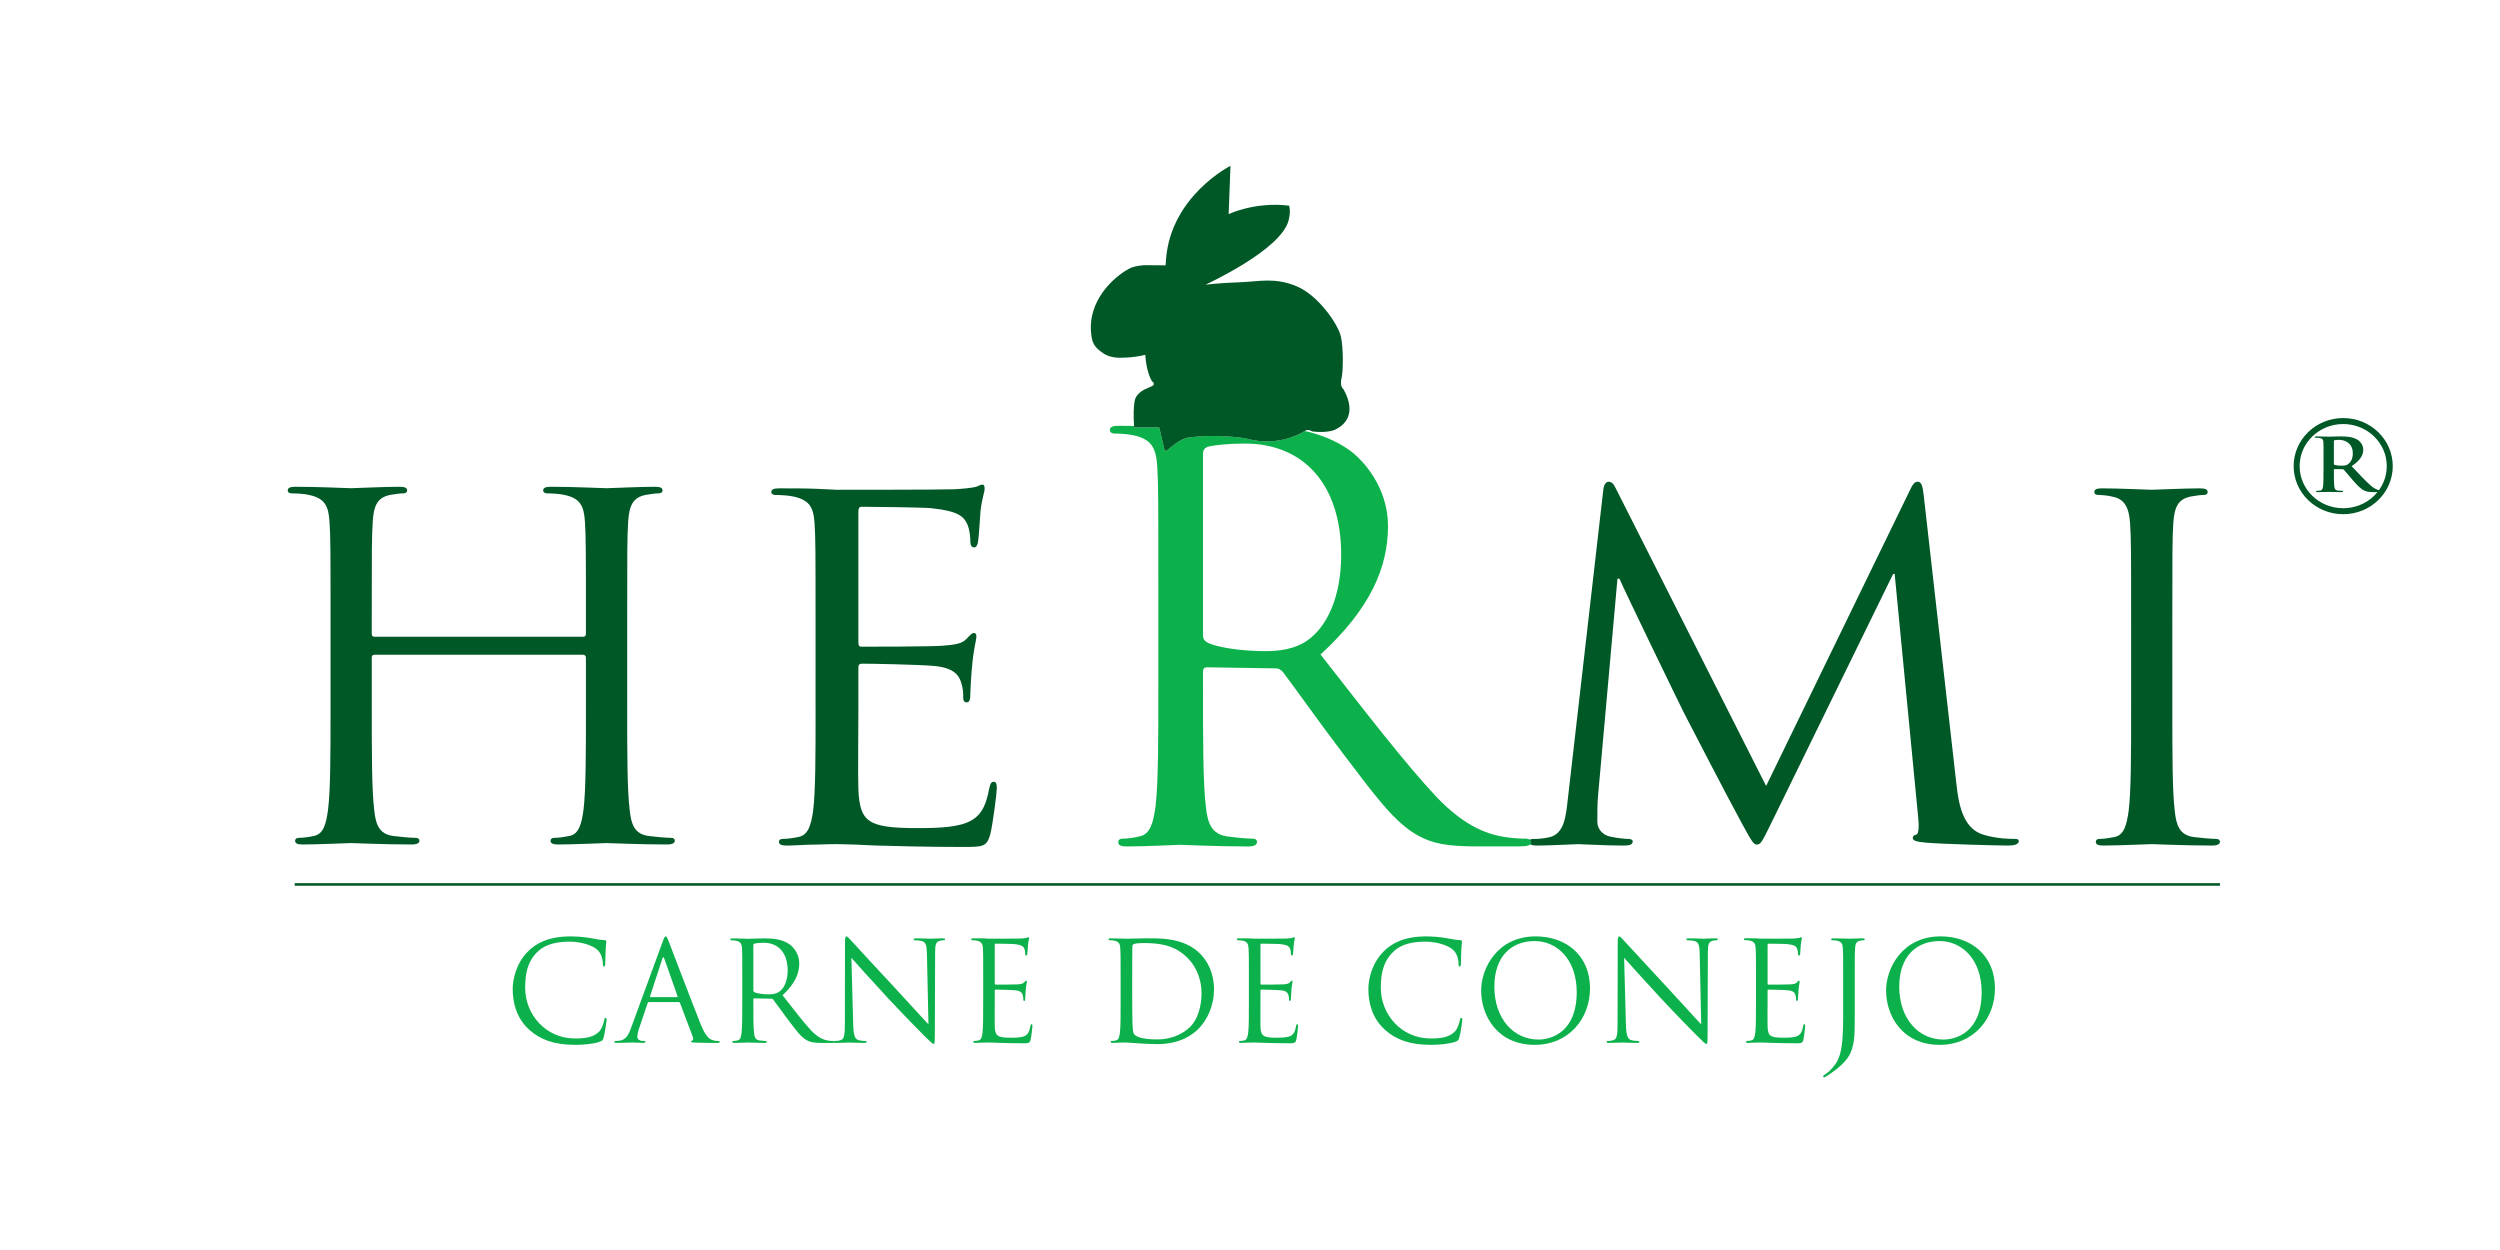 <?xml version="1.0" encoding="utf-8"?>
<!-- Generator: Adobe Illustrator 16.0.3, SVG Export Plug-In . SVG Version: 6.00 Build 0)  -->
<!DOCTYPE svg PUBLIC "-//W3C//DTD SVG 1.1//EN" "http://www.w3.org/Graphics/SVG/1.1/DTD/svg11.dtd">
<svg version="1.1" id="Layer_1" xmlns="http://www.w3.org/2000/svg" xmlns:xlink="http://www.w3.org/1999/xlink" x="0px" y="0px"
	 width="150px" height="75px" viewBox="0 0 150 75" enable-background="new 0 0 150 75" xml:space="preserve">
<g>
	<path fill-rule="evenodd" clip-rule="evenodd" fill="#005826" d="M140.032,26.474c0-0.038,0.012-0.053,0.05-0.064
		c0.049-0.012,0.146-0.018,0.277-0.018c0.313,0,0.81,0.181,0.81,0.81c0,0.362-0.151,0.564-0.313,0.664
		c-0.097,0.059-0.164,0.076-0.377,0.076c-0.132,0-0.287-0.015-0.397-0.047c-0.038-0.012-0.05-0.029-0.05-0.079V26.474
		 M139.409,28.246c0,0.406,0,0.754-0.026,0.941c-0.023,0.128-0.047,0.225-0.152,0.246c-0.05,0.006-0.114,0.015-0.189,0.015
		c-0.064,0-0.085,0.015-0.085,0.038c0,0.029,0.035,0.041,0.103,0.041c0.213,0,0.546-0.012,0.646-0.012
		c0.082,0,0.471,0.012,0.775,0.012c0.07,0,0.108-0.012,0.108-0.041c0-0.023-0.021-0.038-0.062-0.038
		c-0.067,0-0.182-0.009-0.261-0.015c-0.161-0.021-0.192-0.117-0.207-0.246c-0.026-0.187-0.026-0.535-0.026-0.947v-0.059
		c0-0.029,0.015-0.035,0.041-0.035l0.459,0.006c0.041,0,0.069,0.006,0.099,0.029c0.067,0.07,0.311,0.368,0.521,0.614
		c0.296,0.339,0.497,0.547,0.726,0.649c0.141,0.062,0.271,0.082,0.567,0.082h0.503c0.059,0,0.1-0.006,0.1-0.041
		c0-0.023-0.023-0.038-0.064-0.038c-0.044,0-0.091-0.003-0.146-0.012c-0.082-0.015-0.298-0.044-0.594-0.301
		c-0.313-0.275-0.678-0.667-1.148-1.164c0.534-0.363,0.698-0.661,0.698-0.991c0-0.295-0.21-0.523-0.359-0.605
		c-0.287-0.164-0.638-0.19-0.974-0.19c-0.161,0-0.562,0.015-0.743,0.015c-0.111,0-0.444-0.015-0.725-0.015
		c-0.076,0-0.117,0.009-0.117,0.041c0,0.032,0.035,0.038,0.091,0.038c0.076,0,0.163,0.006,0.207,0.015
		c0.173,0.029,0.217,0.103,0.229,0.251c0.009,0.144,0.009,0.266,0.009,0.939V28.246z"/>
	
		<ellipse fill="none" stroke="#005826" stroke-width="0.359" stroke-miterlimit="3.864" cx="140.592" cy="27.968" rx="2.794" ry="2.705"/>
	<path fill="#005826" d="M37.631,37.439c0-4.43,0-5.225,0.059-6.134c0.061-0.995,0.295-1.477,1.09-1.617
		c0.354-0.059,0.532-0.085,0.737-0.085c0.117,0,0.237-0.059,0.237-0.169c0-0.172-0.149-0.228-0.471-0.228
		c-0.886,0-2.743,0.087-2.889,0.087c-0.149,0-2.006-0.087-3.333-0.087c-0.322,0-0.471,0.056-0.471,0.228
		c0,0.111,0.12,0.169,0.237,0.169c0.269,0,0.766,0.026,1.003,0.085c0.974,0.196,1.208,0.652,1.266,1.617
		c0.059,0.909,0.059,1.705,0.059,6.134v0.594c0,0.143-0.088,0.172-0.176,0.172H22.481c-0.088,0-0.176-0.029-0.176-0.172v-0.594
		c0-4.43,0-5.225,0.059-6.134c0.059-0.995,0.292-1.477,1.091-1.617c0.354-0.059,0.529-0.085,0.737-0.085
		c0.117,0,0.237-0.059,0.237-0.169c0-0.172-0.149-0.228-0.474-0.228c-0.883,0-2.74,0.087-2.889,0.087
		c-0.146,0-2.003-0.087-3.328-0.087c-0.325,0-0.474,0.056-0.474,0.228c0,0.111,0.117,0.169,0.234,0.169
		c0.269,0,0.766,0.026,1.006,0.085c0.971,0.196,1.208,0.652,1.266,1.617c0.062,0.909,0.062,1.705,0.062,6.134v4.995
		c0,2.726,0,4.971-0.152,6.164c-0.114,0.824-0.263,1.447-0.854,1.562c-0.263,0.056-0.617,0.11-0.883,0.11
		c-0.175,0-0.237,0.088-0.237,0.17c0,0.173,0.149,0.229,0.471,0.229c0.886,0,2.743-0.085,2.889-0.085
		c0.149,0,2.006,0.085,3.626,0.085c0.328,0,0.474-0.085,0.474-0.229c0-0.082-0.062-0.17-0.24-0.17c-0.263,0-0.913-0.055-1.325-0.11
		c-0.886-0.114-1.062-0.737-1.149-1.562c-0.146-1.193-0.146-3.438-0.146-6.164v-2.979c0-0.144,0.088-0.17,0.176-0.17h12.497
		c0.088,0,0.176,0.056,0.176,0.17v2.979c0,2.726,0,4.971-0.146,6.164c-0.117,0.824-0.263,1.447-0.854,1.562
		c-0.266,0.056-0.62,0.11-0.883,0.11c-0.175,0-0.24,0.088-0.24,0.17c0,0.173,0.152,0.229,0.474,0.229
		c0.883,0,2.74-0.085,2.889-0.085c0.146,0,2.003,0.085,3.625,0.085c0.322,0,0.468-0.085,0.468-0.229c0-0.082-0.056-0.17-0.234-0.17
		c-0.266,0-0.913-0.055-1.328-0.11c-0.883-0.114-1.059-0.737-1.146-1.562c-0.149-1.193-0.149-3.438-0.149-6.164V37.439"/>
	<path fill="#005826" d="M48.935,42.513c0,2.722,0,4.959-0.149,6.149c-0.123,0.824-0.278,1.444-0.889,1.559
		c-0.275,0.055-0.641,0.113-0.916,0.113c-0.184,0-0.246,0.088-0.246,0.17c0,0.17,0.155,0.229,0.488,0.229
		c0.459,0,1.164-0.059,1.772-0.059c0.644-0.026,1.164-0.026,1.222-0.026c0.459,0,1.193,0.026,2.383,0.085
		c1.19,0.029,2.875,0.084,5.161,0.084c1.193,0,1.438,0,1.652-0.739c0.152-0.591,0.395-2.521,0.395-2.749
		c0-0.195,0-0.424-0.182-0.424c-0.152,0-0.213,0.114-0.275,0.424c-0.216,1.164-0.579,1.731-1.374,2.041
		c-0.795,0.316-2.141,0.316-2.933,0.316c-2.994,0-3.453-0.372-3.541-2.328c-0.032-0.597,0-3.883,0-4.845v-2.497
		c0-0.114,0.059-0.196,0.211-0.196c0.52,0,3.544,0.056,4.368,0.141c1.193,0.114,1.468,0.597,1.588,0.994
		c0.123,0.368,0.123,0.649,0.123,0.936c0,0.141,0.061,0.251,0.213,0.251c0.213,0,0.213-0.31,0.213-0.537
		c0-0.199,0.062-1.246,0.123-1.813c0.091-0.936,0.243-1.415,0.243-1.585c0-0.172-0.059-0.228-0.152-0.228
		c-0.12,0-0.243,0.14-0.456,0.369c-0.275,0.28-0.702,0.339-1.438,0.397c-0.702,0.056-4.457,0.056-4.854,0.056
		c-0.152,0-0.182-0.085-0.182-0.283V30.69c0-0.199,0.059-0.284,0.182-0.284c0.336,0,3.667,0.032,4.184,0.085
		c1.649,0.169,1.956,0.509,2.17,0.965c0.152,0.339,0.181,0.822,0.181,1.021c0,0.225,0.062,0.368,0.246,0.368
		c0.12,0,0.184-0.172,0.213-0.313c0.062-0.339,0.123-1.588,0.152-1.872c0.093-0.792,0.246-1.131,0.246-1.333
		c0-0.14-0.029-0.251-0.123-0.251c-0.152,0-0.275,0.111-0.427,0.141c-0.246,0.059-0.734,0.111-1.316,0.14
		c-0.702,0.029-6.781,0.029-6.995,0.029l-1.251-0.059c-0.672-0.026-1.497-0.026-2.199-0.026c-0.336,0-0.488,0.056-0.488,0.229
		c0,0.114,0.12,0.169,0.243,0.169c0.275,0,0.795,0.026,1.041,0.085c1.006,0.199,1.251,0.655,1.31,1.614
		c0.061,0.91,0.061,1.702,0.061,6.126V42.513"/>
	<path fill="#005826" d="M115.417,29.67c-0.059-0.538-0.146-0.766-0.354-0.766c-0.205,0-0.325,0.202-0.441,0.453l-8.655,17.802
		L96.96,29.328c-0.146-0.31-0.266-0.424-0.441-0.424c-0.178,0-0.295,0.202-0.324,0.512l-2.12,18.48
		c-0.12,1.076-0.205,2.182-1.179,2.352c-0.441,0.087-0.646,0.087-0.883,0.087c-0.146,0-0.292,0.059-0.292,0.141
		c0,0.199,0.204,0.258,0.5,0.258c0.792,0,2.207-0.085,2.471-0.085c0.236,0,1.649,0.085,2.739,0.085c0.354,0,0.532-0.059,0.532-0.258
		c0-0.082-0.119-0.141-0.239-0.141c-0.176,0-0.617-0.029-1.117-0.14c-0.441-0.088-0.767-0.456-0.767-0.881
		c0-0.482,0-0.991,0.032-1.447l1.176-13.149h0.117c0.324,0.763,3.623,7.567,3.886,8.079c0.146,0.281,2.679,5.185,3.444,6.573
		c0.559,1.023,0.708,1.305,0.913,1.305c0.266,0,0.351-0.252,0.971-1.5l7.211-14.741h0.09l1.413,14.626
		c0.059,0.509,0.029,0.991-0.117,1.018c-0.146,0.029-0.208,0.088-0.208,0.198c0,0.146,0.149,0.229,0.825,0.287
		c1.091,0.085,4.269,0.17,4.918,0.17c0.354,0,0.617-0.085,0.617-0.258c0-0.111-0.088-0.141-0.234-0.141
		c-0.295,0-1.062,0-1.912-0.257c-1.27-0.395-1.474-1.982-1.594-3.003L115.417,29.67"/>
	<path fill="#005826" d="M130.339,37.521c0-4.421,0-5.213,0.059-6.12c0.061-0.994,0.295-1.474,1.09-1.617
		c0.354-0.059,0.529-0.085,0.734-0.085c0.12,0,0.236-0.056,0.236-0.172c0-0.17-0.148-0.226-0.474-0.226
		c-0.883,0-2.733,0.085-2.883,0.085c-0.146,0-2.003-0.085-2.971-0.085c-0.327,0-0.471,0.056-0.471,0.226
		c0,0.117,0.117,0.172,0.233,0.172c0.205,0,0.588,0.026,0.916,0.114c0.643,0.141,0.938,0.623,0.997,1.588
		c0.062,0.907,0.062,1.699,0.062,6.12v4.992c0,2.722,0,4.962-0.149,6.149c-0.12,0.824-0.267,1.447-0.854,1.562
		c-0.263,0.052-0.619,0.11-0.883,0.11c-0.178,0-0.233,0.088-0.233,0.17c0,0.173,0.146,0.229,0.468,0.229
		c0.883,0,2.739-0.085,2.886-0.085c0.149,0,2,0.085,3.62,0.085c0.324,0,0.474-0.085,0.474-0.229c0-0.082-0.062-0.17-0.236-0.17
		c-0.267,0-0.913-0.059-1.325-0.11c-0.883-0.114-1.062-0.737-1.149-1.562c-0.146-1.188-0.146-3.428-0.146-6.149V37.521"/>
	<path fill-rule="evenodd" clip-rule="evenodd" fill="#0DB14B" d="M72.179,27.217v10.915c0,0.167,0.064,0.302,0.231,0.401
		c0.503,0.298,2.044,0.535,3.512,0.535c0.801,0,1.739-0.103,2.508-0.635c1.17-0.801,2.041-2.603,2.041-5.141
		c0-4.176-2.21-6.679-5.786-6.679c-1.003,0-1.903,0.1-2.24,0.199C72.278,26.88,72.179,27.015,72.179,27.217 M69.5,41.104v-5.875
		c0-5.21,0-6.146-0.064-7.211c-0.067-1.137-0.333-1.669-1.439-1.903c-0.269-0.067-0.836-0.103-1.134-0.103
		c-0.135,0-0.269-0.064-0.269-0.199c0-0.199,0.164-0.266,0.535-0.266c0.287,0,0.6,0.003,0.915,0.009l0.006,0.091h1.503l0.328,1.389
		h0.123c0,0,0.79-0.708,1.228-0.772c1.836-0.269,3.562,0.047,3.562,0.047s1.736,0.597,3.503-0.45
		c0.947,0.216,1.862,0.573,2.679,1.155c0.833,0.6,2.304,2.237,2.304,4.542c0,2.471-1.035,4.941-4.047,7.713
		c2.743,3.503,5.018,6.474,6.956,8.544c1.808,1.904,3.246,2.27,4.079,2.404c0.638,0.099,1.105,0.099,1.305,0.099
		c0.167,0,0.301,0.1,0.301,0.202c0,0.202-0.201,0.266-0.801,0.266h-2.374c-1.875,0-2.708-0.166-3.576-0.631
		c-1.442-0.772-2.611-2.404-4.516-4.907c-1.406-1.839-2.977-4.076-3.646-4.944c-0.131-0.132-0.236-0.202-0.436-0.202l-4.114-0.063
		c-0.167,0-0.231,0.099-0.231,0.266v0.802c0,3.204,0,5.845,0.167,7.245c0.1,0.968,0.301,1.702,1.301,1.834
		c0.471,0.07,1.205,0.134,1.509,0.134c0.199,0,0.263,0.1,0.263,0.202c0,0.167-0.164,0.266-0.532,0.266
		c-1.839,0-3.947-0.099-4.111-0.099c-0.035,0-2.144,0.099-3.146,0.099c-0.369,0-0.535-0.063-0.535-0.266
		c0-0.103,0.067-0.202,0.266-0.202c0.304,0,0.705-0.063,1.006-0.134c0.667-0.132,0.836-0.866,0.968-1.834
		C69.5,46.948,69.5,44.308,69.5,41.104"/>
	<path fill="#0DB14B" d="M34.505,62.691c0.532,0,1.161-0.059,1.494-0.193c0.149-0.063,0.167-0.081,0.216-0.239
		c0.082-0.281,0.182-1.006,0.182-1.064c0-0.064-0.018-0.123-0.056-0.123c-0.053,0-0.07,0.035-0.085,0.123
		c-0.026,0.152-0.131,0.518-0.307,0.699c-0.333,0.342-0.822,0.415-1.445,0.415c-1.775,0-2.994-1.453-2.994-3.038
		c0-0.849,0.14-1.585,0.743-2.164c0.292-0.283,0.807-0.608,1.913-0.608c0.731,0,1.368,0.226,1.658,0.474
		c0.216,0.182,0.348,0.523,0.348,0.849c0,0.116,0.012,0.172,0.067,0.172c0.05,0,0.067-0.05,0.076-0.172
		c0.009-0.126,0.009-0.585,0.026-0.854c0.015-0.304,0.038-0.4,0.038-0.468c0-0.047-0.015-0.082-0.108-0.091
		c-0.263-0.015-0.529-0.066-0.845-0.125c-0.407-0.073-0.872-0.1-1.202-0.1c-1.281,0-2.035,0.392-2.532,0.889
		c-0.74,0.737-0.93,1.711-0.93,2.267c0,0.786,0.199,1.733,1.003,2.456C32.423,62.382,33.259,62.691,34.505,62.691"/>
	<path fill-rule="evenodd" clip-rule="evenodd" fill="#0DB14B" d="M39.031,59.826c0,0-0.041-0.015-0.023-0.059l0.729-2.24
		c0.041-0.123,0.084-0.123,0.125,0l0.79,2.24c0.006,0.035,0.006,0.059-0.035,0.059H39.031 M37.868,61.662
		c-0.146,0.415-0.313,0.731-0.696,0.778c-0.064,0.012-0.182,0.018-0.24,0.018c-0.041,0-0.073,0.017-0.073,0.052
		c0,0.047,0.05,0.064,0.155,0.064c0.392,0,0.848-0.023,0.942-0.023c0.087,0,0.444,0.023,0.643,0.023
		c0.076,0,0.126-0.018,0.126-0.064c0-0.035-0.026-0.052-0.085-0.052h-0.082c-0.14,0-0.315-0.076-0.315-0.24
		c0-0.152,0.041-0.351,0.117-0.556l0.497-1.471c0.018-0.044,0.041-0.067,0.085-0.067h1.781c0.044,0,0.062,0.018,0.076,0.053
		l0.772,2.041c0.053,0.135,0,0.208-0.046,0.223c-0.035,0.012-0.059,0.026-0.059,0.058c0,0.053,0.09,0.053,0.246,0.059
		c0.576,0.018,1.181,0.018,1.304,0.018c0.093,0,0.169-0.018,0.169-0.064c0-0.043-0.035-0.052-0.088-0.052
		c-0.082,0-0.205-0.006-0.327-0.05c-0.176-0.05-0.416-0.185-0.716-0.922c-0.506-1.263-1.81-4.689-1.933-5.006
		c-0.1-0.257-0.134-0.298-0.181-0.298c-0.053,0-0.085,0.053-0.184,0.327L37.868,61.662z"/>
	<path fill-rule="evenodd" clip-rule="evenodd" fill="#0DB14B" d="M45.201,56.715c0-0.05,0.023-0.082,0.064-0.1
		c0.085-0.023,0.31-0.05,0.559-0.05c0.886,0,1.436,0.623,1.436,1.661c0,0.629-0.216,1.079-0.509,1.277
		c-0.19,0.132-0.421,0.158-0.62,0.158c-0.365,0-0.749-0.059-0.871-0.135c-0.044-0.023-0.059-0.059-0.059-0.1V56.715 M44.535,60.168
		c0,0.795,0,1.453-0.041,1.798c-0.029,0.243-0.073,0.428-0.24,0.46c-0.076,0.015-0.175,0.032-0.249,0.032
		c-0.05,0-0.067,0.022-0.067,0.052c0,0.047,0.041,0.064,0.135,0.064c0.249,0,0.772-0.023,0.772-0.023
		c0.049,0,0.573,0.023,1.029,0.023c0.09,0,0.131-0.023,0.131-0.064c0-0.029-0.018-0.052-0.067-0.052
		c-0.073,0-0.257-0.018-0.371-0.032c-0.251-0.032-0.301-0.217-0.325-0.46c-0.041-0.345-0.041-1.003-0.041-1.798v-0.199
		c0-0.044,0.015-0.066,0.059-0.066l1.021,0.018c0.05,0,0.073,0.017,0.108,0.049c0.164,0.214,0.556,0.77,0.904,1.226
		c0.474,0.626,0.763,1.032,1.12,1.223c0.216,0.116,0.424,0.157,0.889,0.157h0.591c0.146,0,0.199-0.018,0.199-0.064
		c0-0.029-0.035-0.052-0.076-0.052c-0.05,0-0.167,0-0.322-0.023c-0.21-0.035-0.567-0.126-1.015-0.597
		c-0.482-0.515-1.043-1.255-1.725-2.126c0.746-0.688,1.003-1.302,1.003-1.918c0-0.57-0.365-0.979-0.573-1.129
		c-0.439-0.315-0.995-0.365-1.518-0.365c-0.257,0-0.886,0.026-0.98,0.026c-0.041,0-0.564-0.026-0.936-0.026
		c-0.094,0-0.134,0.018-0.134,0.064c0,0.034,0.035,0.052,0.067,0.052c0.073,0,0.213,0.006,0.281,0.026
		c0.272,0.056,0.339,0.19,0.36,0.471c0.012,0.267,0.012,0.497,0.012,1.796V60.168z"/>
	<path fill="#0DB14B" d="M51.084,57.469c0.263,0.299,1.199,1.346,2.161,2.384c0.88,0.944,2.073,2.166,2.164,2.248
		c0.441,0.438,0.541,0.532,0.608,0.532c0.058,0,0.073-0.044,0.073-0.591l0.018-4.862c0-0.497,0.035-0.682,0.31-0.737
		c0.097-0.026,0.155-0.026,0.196-0.026c0.059,0,0.091-0.023,0.091-0.058c0-0.053-0.056-0.059-0.146-0.059
		c-0.342,0-0.617,0.023-0.708,0.023c-0.093,0-0.491-0.023-0.865-0.023c-0.1,0-0.164,0.006-0.164,0.059
		c0,0.034,0.006,0.058,0.064,0.058c0.067,0,0.257,0.009,0.406,0.041c0.254,0.064,0.316,0.252,0.325,0.79l0.091,4.216
		c-0.266-0.274-1.17-1.286-1.991-2.166c-1.275-1.372-2.509-2.705-2.632-2.849c-0.085-0.084-0.228-0.266-0.295-0.266
		c-0.064,0-0.09,0.094-0.09,0.415l-0.006,4.755c0,0.757-0.044,1-0.251,1.056c-0.123,0.044-0.275,0.05-0.339,0.05
		c-0.041,0-0.067,0.017-0.067,0.052c0,0.056,0.05,0.064,0.132,0.064c0.374,0,0.725-0.023,0.801-0.023
		c0.076,0,0.404,0.023,0.877,0.023c0.1,0,0.152-0.018,0.152-0.064c0-0.035-0.029-0.052-0.07-0.052c-0.07,0-0.257-0.006-0.413-0.05
		c-0.225-0.067-0.307-0.284-0.324-0.962L51.084,57.469"/>
	<path fill="#0DB14B" d="M58.991,60.168c0,0.795,0,1.453-0.041,1.798c-0.032,0.243-0.076,0.428-0.24,0.46
		c-0.076,0.015-0.175,0.032-0.249,0.032c-0.05,0-0.067,0.022-0.067,0.052c0,0.047,0.041,0.064,0.135,0.064
		c0.123,0,0.313-0.018,0.479-0.018c0.175-0.006,0.316-0.006,0.333-0.006c0.123,0,0.321,0.006,0.646,0.023
		c0.325,0.009,0.781,0.023,1.4,0.023c0.325,0,0.392,0,0.451-0.216c0.041-0.173,0.108-0.737,0.108-0.802c0-0.059,0-0.126-0.05-0.126
		c-0.041,0-0.058,0.032-0.076,0.126c-0.059,0.34-0.158,0.506-0.375,0.597c-0.213,0.088-0.579,0.088-0.795,0.088
		c-0.813,0-0.936-0.105-0.965-0.679c-0.006-0.172,0-1.138,0-1.418v-0.731c0-0.031,0.018-0.058,0.059-0.058
		c0.143,0,0.965,0.018,1.187,0.043c0.322,0.029,0.401,0.176,0.433,0.29c0.035,0.108,0.035,0.19,0.035,0.271
		c0,0.041,0.015,0.076,0.059,0.076c0.056,0,0.056-0.091,0.056-0.157c0-0.059,0.015-0.363,0.035-0.532
		c0.023-0.275,0.064-0.416,0.064-0.465c0-0.05-0.015-0.067-0.041-0.067c-0.032,0-0.067,0.044-0.126,0.11
		c-0.073,0.082-0.193,0.1-0.389,0.117c-0.19,0.015-1.213,0.015-1.319,0.015c-0.041,0-0.053-0.026-0.053-0.085v-2.286
		c0-0.059,0.018-0.085,0.053-0.085c0.091,0,0.994,0.009,1.134,0.026c0.451,0.047,0.532,0.146,0.591,0.28
		c0.041,0.1,0.05,0.24,0.05,0.299c0,0.064,0.015,0.108,0.067,0.108c0.032,0,0.05-0.05,0.059-0.091c0.017-0.1,0.029-0.465,0.041-0.55
		c0.023-0.234,0.067-0.333,0.067-0.392c0-0.038-0.009-0.07-0.035-0.07c-0.044,0-0.073,0.032-0.114,0.041
		c-0.07,0.018-0.199,0.029-0.357,0.041c-0.193,0.009-1.842,0.009-1.9,0.009l-0.339-0.021C58.816,56.3,58.593,56.3,58.4,56.3
		c-0.087,0-0.128,0.018-0.128,0.064c0,0.034,0.029,0.052,0.064,0.052c0.076,0,0.217,0.006,0.281,0.026
		c0.275,0.056,0.342,0.19,0.36,0.471c0.015,0.267,0.015,0.497,0.015,1.796V60.168"/>
	<path fill-rule="evenodd" clip-rule="evenodd" fill="#0DB14B" d="M67.933,58.574c0-0.638,0-1.485,0.009-1.766
		c0-0.094,0.026-0.135,0.096-0.167c0.07-0.035,0.375-0.059,0.544-0.059c0.988,0,1.93,0.114,2.714,0.938
		c0.339,0.357,0.795,1.035,0.795,2.088c0,0.767-0.234,1.562-0.664,1.985c-0.488,0.491-1.205,0.772-1.974,0.772
		c-0.982,0-1.304-0.173-1.416-0.331c-0.064-0.093-0.082-0.427-0.087-0.631c-0.009-0.158-0.018-0.922-0.018-1.802V58.574
		 M67.237,60.168c0,0.795,0,1.453-0.043,1.798c-0.032,0.243-0.073,0.428-0.24,0.46c-0.073,0.015-0.173,0.032-0.249,0.032
		c-0.05,0-0.064,0.022-0.064,0.052c0,0.047,0.041,0.064,0.131,0.064c0.12,0,0.313-0.018,0.479-0.018
		c0.173-0.006,0.316-0.006,0.316-0.006c0.059,0,0.342,0.023,0.705,0.047c0.357,0.026,0.798,0.05,1.155,0.05
		c1.412,0,2.155-0.582,2.515-0.953c0.465-0.488,0.897-1.295,0.897-2.342c0-0.985-0.392-1.673-0.807-2.105
		c-0.989-1.023-2.506-0.947-3.328-0.947c-0.497,0-1.021,0.026-1.12,0.026c-0.044,0-0.564-0.026-0.938-0.026
		c-0.091,0-0.132,0.018-0.132,0.064c0,0.034,0.032,0.052,0.067,0.052c0.073,0,0.213,0.006,0.281,0.026
		c0.275,0.056,0.339,0.19,0.357,0.471c0.017,0.267,0.017,0.497,0.017,1.796V60.168z"/>
	<path fill="#0DB14B" d="M74.933,60.168c0,0.795,0,1.453-0.041,1.798c-0.035,0.243-0.076,0.428-0.24,0.46
		c-0.076,0.015-0.175,0.032-0.251,0.032c-0.049,0-0.064,0.022-0.064,0.052c0,0.047,0.041,0.064,0.131,0.064
		c0.126,0,0.316-0.018,0.482-0.018c0.172-0.006,0.313-0.006,0.313-0.006c0.143,0,0.342,0.006,0.666,0.023
		c0.322,0.009,0.781,0.023,1.401,0.023c0.321,0,0.392,0,0.45-0.216c0.041-0.173,0.105-0.737,0.105-0.802c0-0.059,0-0.126-0.05-0.126
		c-0.041,0-0.056,0.032-0.073,0.126c-0.059,0.34-0.158,0.506-0.374,0.597c-0.217,0.088-0.579,0.088-0.796,0.088
		c-0.813,0-0.941-0.105-0.965-0.679c-0.006-0.172,0-1.138,0-1.418v-0.731c0-0.031,0.018-0.058,0.059-0.058
		c0.141,0,0.965,0.018,1.188,0.043c0.324,0.029,0.397,0.176,0.433,0.29c0.032,0.108,0.032,0.19,0.032,0.271
		c0,0.041,0.015,0.076,0.056,0.076c0.058,0,0.058-0.091,0.058-0.157c0-0.059,0.018-0.363,0.035-0.532
		c0.023-0.275,0.064-0.416,0.064-0.465c0-0.05-0.014-0.067-0.041-0.067c-0.031,0-0.064,0.044-0.122,0.11
		c-0.076,0.082-0.19,0.1-0.39,0.117c-0.189,0.015-1.213,0.015-1.318,0.015c-0.044,0-0.053-0.026-0.053-0.085v-2.286
		c0-0.059,0.018-0.085,0.053-0.085c0.091,0,0.994,0.009,1.135,0.026c0.45,0.047,0.532,0.146,0.59,0.28
		c0.041,0.1,0.047,0.24,0.047,0.299c0,0.064,0.018,0.108,0.07,0.108c0.029,0,0.047-0.05,0.057-0.091
		c0.018-0.1,0.031-0.465,0.043-0.55c0.023-0.234,0.064-0.333,0.064-0.392c0-0.038-0.006-0.07-0.035-0.07
		c-0.041,0-0.072,0.032-0.113,0.041c-0.068,0.018-0.199,0.029-0.357,0.041c-0.189,0.009-1.845,0.009-1.9,0.009l-0.342-0.021
		C74.758,56.3,74.536,56.3,74.343,56.3c-0.091,0-0.132,0.018-0.132,0.064c0,0.034,0.032,0.052,0.067,0.052
		c0.073,0,0.216,0.006,0.281,0.026c0.275,0.056,0.339,0.19,0.356,0.471c0.018,0.267,0.018,0.497,0.018,1.796V60.168"/>
	<path fill="#0DB14B" d="M85.846,62.691c0.532,0,1.161-0.059,1.494-0.193c0.149-0.063,0.167-0.081,0.217-0.239
		c0.085-0.281,0.181-1.006,0.181-1.064c0-0.064-0.018-0.123-0.058-0.123c-0.05,0-0.067,0.035-0.082,0.123
		c-0.026,0.152-0.132,0.518-0.308,0.699c-0.333,0.342-0.821,0.415-1.444,0.415c-1.777,0-2.997-1.453-2.997-3.038
		c0-0.849,0.144-1.585,0.749-2.164c0.289-0.283,0.804-0.608,1.909-0.608c0.73,0,1.368,0.226,1.658,0.474
		c0.216,0.182,0.348,0.523,0.348,0.849c0,0.116,0.012,0.172,0.067,0.172c0.05,0,0.067-0.05,0.076-0.172
		c0.009-0.126,0.009-0.585,0.023-0.854c0.018-0.304,0.04-0.4,0.04-0.468c0-0.047-0.015-0.082-0.107-0.091
		c-0.264-0.015-0.529-0.066-0.846-0.125c-0.406-0.073-0.871-0.1-1.201-0.1c-1.281,0-2.035,0.392-2.535,0.889
		c-0.737,0.737-0.927,1.711-0.927,2.267c0,0.786,0.198,1.733,1.003,2.456C83.764,62.382,84.601,62.691,85.846,62.691"/>
	<path fill-rule="evenodd" clip-rule="evenodd" fill="#0DB14B" d="M89.662,59.197c0-1.821,1.032-2.734,2.418-2.734
		c1.313,0,2.523,1.073,2.523,3.064c0,2.416-1.541,2.846-2.29,2.846C90.819,62.373,89.662,61.13,89.662,59.197 M88.869,59.428
		c0,1.492,0.947,3.264,3.223,3.264c1.997,0,3.31-1.538,3.31-3.395c0-1.933-1.395-3.114-3.263-3.114
		C89.849,56.183,88.869,58.083,88.869,59.428"/>
	<path fill="#0DB14B" d="M97.448,57.469c0.267,0.299,1.202,1.346,2.164,2.384c0.88,0.944,2.073,2.166,2.164,2.248
		c0.438,0.438,0.538,0.532,0.605,0.532c0.059,0,0.075-0.044,0.075-0.591l0.015-4.862c0-0.497,0.038-0.682,0.311-0.737
		c0.103-0.026,0.158-0.026,0.198-0.026c0.062,0,0.091-0.023,0.091-0.058c0-0.053-0.059-0.059-0.146-0.059
		c-0.343,0-0.617,0.023-0.711,0.023c-0.088,0-0.491-0.023-0.862-0.023c-0.1,0-0.167,0.006-0.167,0.059
		c0,0.034,0.009,0.058,0.067,0.058c0.067,0,0.257,0.009,0.406,0.041c0.258,0.064,0.313,0.252,0.324,0.79l0.091,4.216
		c-0.269-0.274-1.169-1.286-1.991-2.166c-1.274-1.372-2.509-2.705-2.635-2.849c-0.081-0.084-0.225-0.266-0.292-0.266
		s-0.091,0.094-0.091,0.415l-0.009,4.755c0,0.757-0.041,1-0.251,1.056c-0.123,0.044-0.272,0.05-0.34,0.05
		c-0.041,0-0.064,0.017-0.064,0.052c0,0.056,0.05,0.064,0.132,0.064c0.374,0,0.723-0.023,0.799-0.023
		c0.075,0,0.406,0.023,0.883,0.023c0.094,0,0.146-0.018,0.146-0.064c0-0.035-0.026-0.052-0.067-0.052
		c-0.073,0-0.258-0.006-0.416-0.05c-0.219-0.067-0.304-0.284-0.321-0.962L97.448,57.469"/>
	<path fill="#0DB14B" d="M105.358,60.168c0,0.795,0,1.453-0.041,1.798c-0.035,0.243-0.073,0.428-0.243,0.46
		c-0.073,0.015-0.172,0.032-0.248,0.032c-0.05,0-0.067,0.022-0.067,0.052c0,0.047,0.044,0.064,0.135,0.064
		c0.122,0,0.315-0.018,0.479-0.018c0.175-0.006,0.315-0.006,0.315-0.006c0.144,0,0.345,0.006,0.664,0.023
		c0.324,0.009,0.78,0.023,1.403,0.023c0.321,0,0.392,0,0.45-0.216c0.041-0.173,0.105-0.737,0.105-0.802c0-0.059,0-0.126-0.047-0.126
		c-0.044,0-0.059,0.032-0.076,0.126c-0.059,0.34-0.157,0.506-0.374,0.597c-0.217,0.088-0.582,0.088-0.795,0.088
		c-0.816,0-0.939-0.105-0.963-0.679c-0.012-0.172,0-1.138,0-1.418v-0.731c0-0.031,0.018-0.058,0.056-0.058
		c0.141,0,0.965,0.018,1.188,0.043c0.324,0.029,0.397,0.176,0.436,0.29c0.029,0.108,0.029,0.19,0.029,0.271
		c0,0.041,0.015,0.076,0.059,0.076c0.056,0,0.056-0.091,0.056-0.157c0-0.059,0.018-0.363,0.035-0.532
		c0.026-0.275,0.067-0.416,0.067-0.465c0-0.05-0.018-0.067-0.041-0.067c-0.035,0-0.067,0.044-0.126,0.11
		c-0.076,0.082-0.19,0.1-0.392,0.117c-0.19,0.015-1.208,0.015-1.319,0.015c-0.041,0-0.047-0.026-0.047-0.085v-2.286
		c0-0.059,0.018-0.085,0.047-0.085c0.094,0,0.997,0.009,1.138,0.026c0.45,0.047,0.532,0.146,0.591,0.28
		c0.041,0.1,0.047,0.24,0.047,0.299c0,0.064,0.018,0.108,0.067,0.108c0.035,0,0.05-0.05,0.062-0.091
		c0.015-0.1,0.029-0.465,0.04-0.55c0.023-0.234,0.064-0.333,0.064-0.392c0-0.038-0.006-0.07-0.035-0.07
		c-0.04,0-0.069,0.032-0.113,0.041c-0.067,0.018-0.199,0.029-0.357,0.041c-0.189,0.009-1.842,0.009-1.9,0.009l-0.339-0.021
		c-0.182-0.006-0.409-0.006-0.597-0.006c-0.094,0-0.135,0.018-0.135,0.064c0,0.034,0.035,0.052,0.067,0.052
		c0.073,0,0.214,0.006,0.284,0.026c0.271,0.056,0.336,0.19,0.354,0.471c0.018,0.267,0.018,0.497,0.018,1.796V60.168"/>
	<path fill="#0DB14B" d="M111.285,58.706c0-1.296,0-1.526,0.018-1.793c0.018-0.289,0.082-0.433,0.31-0.471
		c0.1-0.021,0.146-0.026,0.205-0.026c0.032,0,0.067-0.018,0.067-0.052c0-0.047-0.041-0.064-0.132-0.064
		c-0.251,0-0.771,0.023-0.815,0.023c-0.041,0-0.562-0.023-0.938-0.023c-0.091,0-0.132,0.018-0.132,0.064
		c0,0.034,0.032,0.052,0.07,0.052c0.073,0,0.213,0.006,0.277,0.026c0.275,0.056,0.343,0.19,0.357,0.471
		c0.017,0.267,0.017,0.497,0.017,1.793v2.4c0,2.141-0.257,2.579-0.795,3.129c-0.076,0.07-0.193,0.17-0.292,0.229
		c-0.073,0.052-0.114,0.075-0.114,0.128c0,0.032,0.032,0.047,0.056,0.047c0.026,0,0.041-0.006,0.059-0.015
		c0.081-0.044,0.216-0.131,0.324-0.207c0.673-0.468,1.038-0.854,1.214-1.27c0.245-0.591,0.245-1.105,0.245-2.45V58.706"/>
	<path fill-rule="evenodd" clip-rule="evenodd" fill="#0DB14B" d="M113.955,59.197c0-1.821,1.035-2.734,2.421-2.734
		c1.311,0,2.523,1.073,2.523,3.064c0,2.416-1.544,2.846-2.292,2.846C115.116,62.373,113.955,61.13,113.955,59.197 M113.165,59.428
		c0,1.492,0.948,3.264,3.223,3.264c2,0,3.311-1.538,3.311-3.395c0-1.933-1.398-3.114-3.264-3.114
		C114.146,56.183,113.165,58.083,113.165,59.428"/>
	<rect x="17.683" y="52.989" fill="#005826" width="115.516" height="0.155"/>
	<path fill="#005826" d="M72.331,17.082c0.164-0.082,4.536-2.099,4.986-3.859c0.146-0.588,0.029-0.883,0.029-0.883
		c-2.062-0.251-3.626,0.509-3.626,0.509l0.108-2.9c0,0-3.579,1.807-3.866,5.608l-0.026,0.363l-1.281-0.009
		c0,0-0.623,0.032-0.938,0.225c-0.863,0.471-2.503,1.895-2.24,3.959c0.064,0.474,0.17,0.757,0.784,1.143
		c0,0,0.322,0.213,0.842,0.225c0,0,0.831,0.029,1.614-0.175c0,0,0.046,1.026,0.409,1.594c0.184,0.125,0.064,0.243,0.064,0.243
		c-0.228,0.152-0.795,0.246-1.053,0.743c0,0-0.187,0.333-0.088,1.778h1.503l0.328,1.392h0.123c0,0,0.79-0.708,1.228-0.772
		c1.836-0.269,3.562,0.047,3.562,0.047s1.789,0.614,3.576-0.497c0.172-0.064,0.359,0.07,0.359,0.07
		c0.924,0.111,1.357-0.097,1.357-0.097c0.479-0.216,1.392-0.862,0.529-2.43c0,0-0.249-0.158-0.121-0.673
		c0.1-0.397,0.117-1.778-0.04-2.494c-0.155-0.71-1.339-2.471-2.667-3.021c-1.33-0.547-2.228-0.275-3.424-0.234
		C73.173,16.977,72.331,17.082,72.331,17.082"/>
</g>
</svg>
